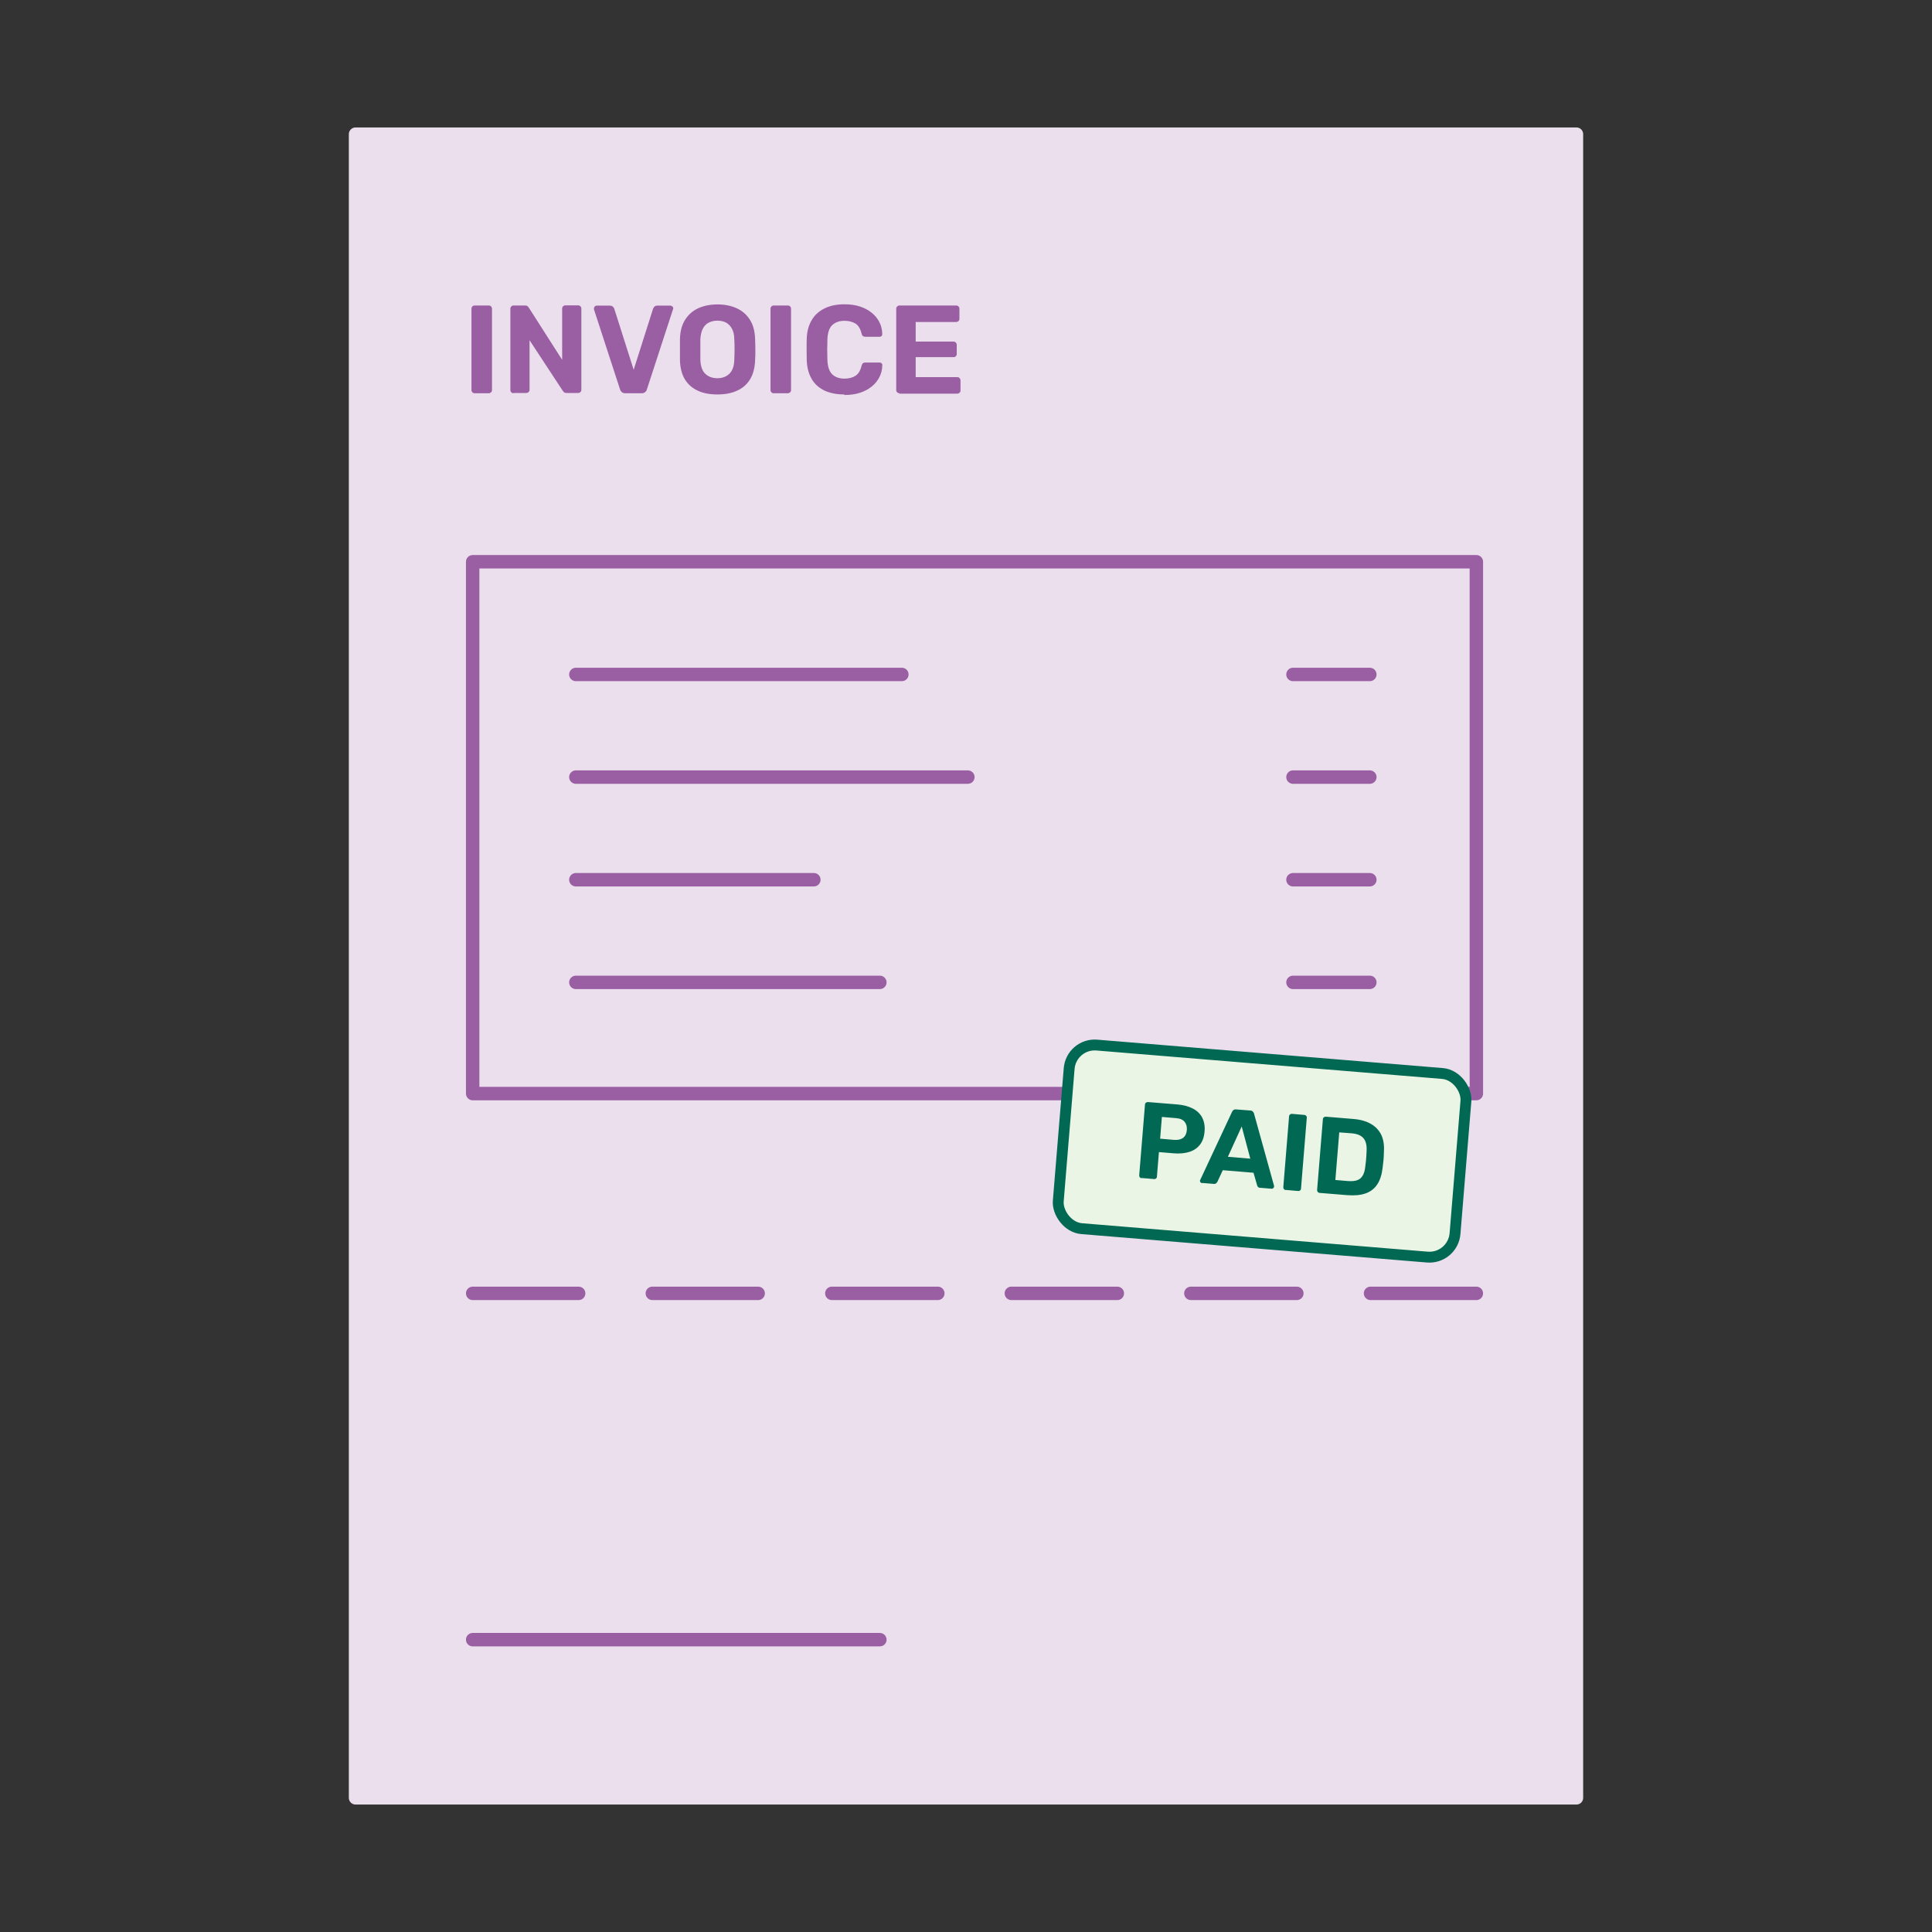 <?xml version="1.0" encoding="UTF-8"?><svg id="Layer_2" xmlns="http://www.w3.org/2000/svg" viewBox="0 0 144 144"><rect x="0" y="0" width="144" height="144" fill="#333333" stroke="none"/><defs><style>.cls-1{fill:#ebdfed;stroke:#ebdfed;}.cls-1,.cls-2,.cls-3{stroke-linecap:round;stroke-linejoin:round;}.cls-2{fill:none;stroke:#9a5fa3;}.cls-3{fill:#ebf5e6;stroke:#006853;stroke-width:.81px;}.cls-4{fill:#9a5fa3;}.cls-4,.cls-5{stroke-width:0px;}.cls-5{fill:#006853;}</style></defs><rect class="cls-1" x="26.5" y="10" width="91" height="124"/><line class="cls-2" x1="42.92" y1="50.27" x2="67.22" y2="50.27"/><line class="cls-2" x1="42.92" y1="57.92" x2="72.14" y2="57.92"/><line class="cls-2" x1="42.92" y1="73.22" x2="65.58" y2="73.22"/><line class="cls-2" x1="42.92" y1="65.57" x2="60.66" y2="65.57"/><line class="cls-2" x1="96.37" y1="50.27" x2="102.1" y2="50.27"/><line class="cls-2" x1="96.37" y1="57.92" x2="102.1" y2="57.92"/><line class="cls-2" x1="96.37" y1="73.22" x2="102.1" y2="73.22"/><line class="cls-2" x1="96.37" y1="65.57" x2="102.1" y2="65.57"/><rect class="cls-2" x="35.23" y="41.87" width="74.81" height="39.64"/><path class="cls-4" d="m35.37,29.31c-.06,0-.11-.02-.16-.07s-.07-.1-.07-.17v-6.06c0-.07.02-.12.07-.17s.1-.07.16-.07h1.07c.06,0,.11.02.16.07s.07.1.07.17v6.06c0,.07-.02.13-.07.17s-.1.07-.16.07h-1.07Z"/><path class="cls-4" d="m38.27,29.31c-.06,0-.11-.02-.16-.07s-.07-.1-.07-.17v-6.06c0-.07.02-.12.07-.17s.1-.07.16-.07h.86c.09,0,.16.02.21.07s.07.08.08.1l2.48,3.88v-3.82c0-.07.02-.12.07-.17s.1-.07.17-.07h.95c.07,0,.12.02.17.07s.07.1.07.17v6.06c0,.06-.02.12-.07.16-.04.05-.1.07-.17.07h-.86c-.09,0-.16-.02-.21-.07-.04-.05-.07-.08-.08-.1l-2.47-3.76v3.69c0,.07-.02.13-.07.17s-.1.07-.17.07h-.96Z"/><path class="cls-4" d="m46.59,29.31c-.1,0-.18-.03-.24-.08s-.11-.12-.13-.19l-1.95-5.98s0-.06,0-.08c0-.05.02-.09.06-.14.04-.04.08-.06.14-.06h.99c.09,0,.17.03.22.08s.09.1.1.14l1.45,4.56,1.45-4.56s.04-.09.09-.14c.05-.05.12-.08.22-.08h.99s.09.02.14.06c.04.04.06.09.06.14,0,.03,0,.05-.02.08l-1.95,5.98c-.02.08-.07.14-.13.19-.06.05-.14.08-.25.08h-1.22Z"/><path class="cls-4" d="m53.47,29.4c-.57,0-1.05-.09-1.46-.28s-.73-.47-.96-.84c-.23-.38-.35-.85-.37-1.42,0-.27,0-.53,0-.8s0-.53,0-.81c.02-.56.14-1.03.38-1.41s.56-.67.97-.86.9-.29,1.45-.29,1.03.1,1.44.29.74.48.98.86.36.85.38,1.41c.01.27.02.54.02.81s0,.53-.02.8c-.02.57-.15,1.05-.38,1.42-.23.38-.56.66-.97.84-.41.19-.89.28-1.46.28Zm0-1.21c.36,0,.66-.11.89-.33.23-.22.36-.57.37-1.05.01-.27.02-.53.02-.77s0-.49-.02-.76c0-.32-.07-.59-.18-.79s-.26-.35-.44-.45c-.18-.09-.4-.14-.64-.14s-.45.05-.63.14c-.19.09-.34.24-.45.45-.11.21-.17.47-.19.79,0,.27,0,.52,0,.76s0,.5,0,.77c.02.49.14.84.37,1.05.23.22.53.33.89.33Z"/><path class="cls-4" d="m57.66,29.31c-.06,0-.11-.02-.16-.07s-.07-.1-.07-.17v-6.06c0-.07.02-.12.07-.17s.1-.07.16-.07h1.07c.06,0,.11.02.16.07s.07.1.07.17v6.06c0,.07-.02.13-.07.17s-.1.07-.16.07h-1.07Z"/><path class="cls-4" d="m62.93,29.4c-.58,0-1.07-.1-1.48-.29-.41-.2-.73-.48-.95-.86-.22-.38-.35-.83-.37-1.38,0-.26-.01-.53-.01-.82s0-.57.01-.84c.02-.53.15-.99.38-1.37.23-.38.55-.66.96-.86.41-.2.9-.3,1.47-.3.42,0,.8.05,1.14.16.34.11.63.26.88.46s.44.43.58.7c.14.27.21.57.22.9,0,.05-.01.1-.05.14-.04.04-.09.06-.14.06h-1.07c-.08,0-.13-.02-.18-.05s-.08-.09-.1-.18c-.09-.37-.25-.63-.47-.76-.22-.13-.49-.2-.81-.2-.38,0-.68.11-.91.32-.22.21-.34.56-.36,1.05-.02.51-.02,1.03,0,1.57.02.49.14.83.36,1.05.22.21.53.32.91.32.32,0,.6-.07.82-.21.22-.14.37-.39.46-.76.03-.09.06-.15.1-.18s.1-.05.18-.05h1.07c.06,0,.1.02.14.06.04.04.06.08.05.14,0,.33-.08.63-.22.9-.14.27-.33.5-.58.7s-.54.35-.88.46c-.34.11-.72.16-1.14.16Z"/><path class="cls-4" d="m67.03,29.31c-.06,0-.11-.02-.16-.07s-.07-.1-.07-.17v-6.06c0-.07.02-.12.07-.17s.1-.07.16-.07h4.24c.07,0,.12.02.17.07s.07.1.07.17v.75c0,.07-.02.13-.07.17s-.1.07-.17.07h-3.02v1.46h2.82c.07,0,.12.02.17.07.04.04.07.1.07.17v.69c0,.06-.02.12-.07.16-.04.05-.1.07-.17.07h-2.82v1.49h3.1c.07,0,.13.02.17.07s.07.1.07.17v.75c0,.07-.02.13-.07.17s-.1.07-.17.07h-4.31Z"/><line class="cls-2" x1="35.23" y1="96.4" x2="43.13" y2="96.4"/><line class="cls-2" x1="35.23" y1="122.21" x2="65.58" y2="122.21"/><line class="cls-2" x1="48.62" y1="96.4" x2="56.51" y2="96.4"/><line class="cls-2" x1="62" y1="96.4" x2="69.9" y2="96.4"/><line class="cls-2" x1="75.38" y1="96.4" x2="83.28" y2="96.4"/><line class="cls-2" x1="88.76" y1="96.4" x2="96.66" y2="96.4"/><line class="cls-2" x1="102.15" y1="96.4" x2="110.04" y2="96.4"/><rect class="cls-3" x="79.24" y="78.93" width="29.67" height="13.73" rx="1.91" ry="1.91" transform="translate(7.34 -7.42) rotate(4.7)"/><path class="cls-5" d="m85.09,87.82c-.05,0-.1-.03-.13-.07-.04-.04-.05-.09-.05-.15l.43-5.27c0-.06.03-.11.07-.14.04-.03.09-.05.14-.05l2.22.18c.44.04.81.14,1.13.3.31.16.55.39.7.67.15.29.22.64.18,1.05-.03.4-.15.74-.35.99-.2.25-.47.43-.8.53-.34.1-.72.14-1.16.1l-1.09-.09-.15,1.83c0,.06-.03.11-.07.14-.04.03-.09.05-.15.04l-.93-.08Zm1.37-2.95l1.06.09c.28.02.49-.03.66-.15.16-.12.26-.32.28-.58.02-.24-.03-.44-.16-.61-.13-.16-.34-.26-.64-.28l-1.06-.09-.13,1.62Z"/><path class="cls-5" d="m89.6,88.19s-.09-.03-.12-.06c-.03-.04-.04-.08-.04-.12,0-.03,0-.05.02-.07l2.36-5.05c.02-.06.06-.11.11-.15s.12-.06.21-.05l1.04.08c.09,0,.15.03.2.08.04.05.08.1.09.16l1.49,5.37s.01.05,0,.07c0,.04-.02.08-.06.11-.04.03-.08.05-.13.04l-.85-.07c-.08,0-.13-.03-.16-.07-.04-.04-.06-.08-.06-.11l-.27-.94-2.29-.19-.41.88s-.05.06-.09.1c-.04.03-.1.05-.18.04l-.85-.07Zm1.92-1.97l1.67.14-.64-2.4-1.03,2.26Z"/><path class="cls-5" d="m95.83,88.7c-.05,0-.1-.03-.13-.07-.04-.04-.05-.09-.05-.15l.43-5.27c0-.06.03-.11.07-.14.04-.04.09-.05.14-.05l.93.08c.05,0,.1.03.14.07.03.04.05.09.04.15l-.43,5.27c0,.06-.03.11-.07.14-.04.03-.09.05-.14.04l-.93-.08Z"/><path class="cls-5" d="m98.35,88.91c-.05,0-.1-.03-.13-.07-.04-.04-.05-.09-.05-.15l.43-5.27c0-.06.03-.11.07-.14.04-.03.09-.05.14-.05l2.04.17c.54.04.99.17,1.33.37.35.2.6.47.77.81.16.34.23.75.2,1.24,0,.24-.02.45-.03.63-.02.18-.04.38-.07.61-.06.5-.19.91-.4,1.22-.21.32-.5.54-.87.67-.37.13-.82.17-1.36.13l-2.08-.17Zm1.18-.96l.95.08c.27.02.49,0,.67-.06.18-.06.32-.18.42-.35.1-.17.16-.39.19-.67.02-.16.03-.3.05-.42.01-.12.02-.25.03-.37,0-.12.02-.26.02-.41.02-.4-.06-.71-.24-.92-.18-.21-.48-.33-.89-.36l-.91-.07-.29,3.56Z"/></svg>